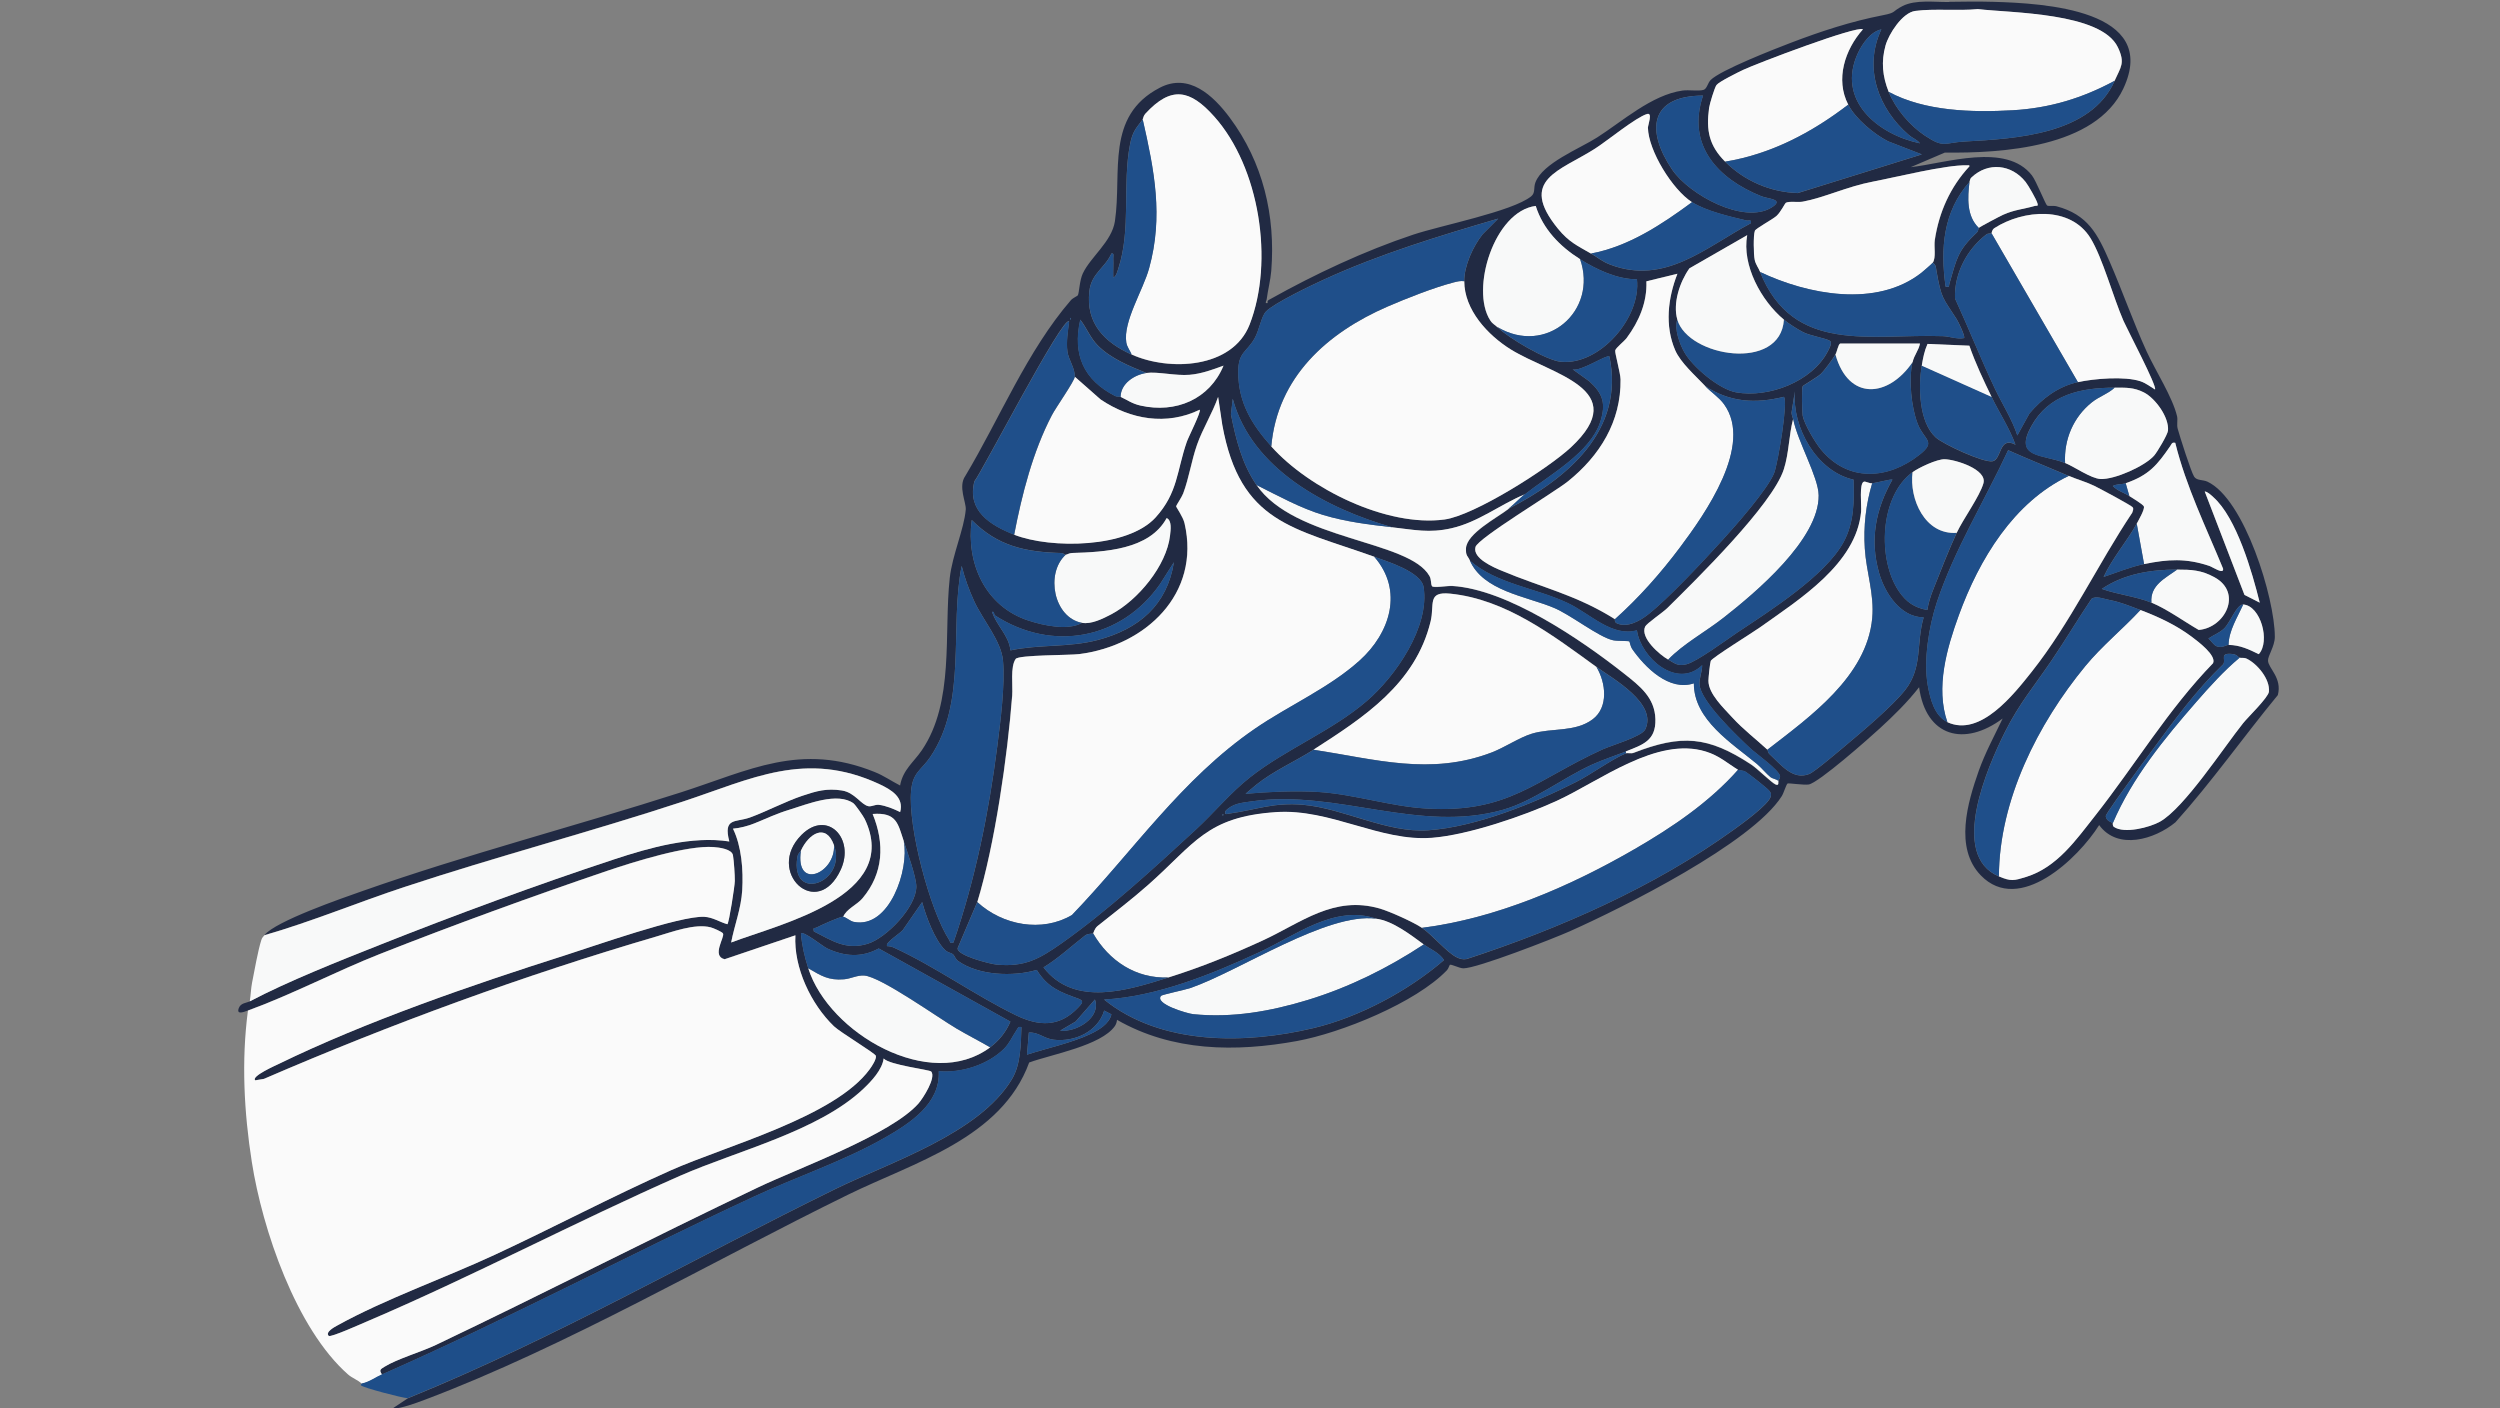 <svg xmlns="http://www.w3.org/2000/svg" id="Layer_1" data-name="Layer 1" viewBox="0 0 300 169"><rect x="0" y="0" width="300" height="169" fill="#808080" stroke="none"/><defs><style>      .cls-1 {        fill: #1e4e89;      }      .cls-2 {        fill: #1f4f8a;      }      .cls-3 {        fill: #f8f9f9;      }      .cls-4 {        fill: #212a43;      }      .cls-5 {        fill: #fafafa;      }    </style></defs><g><path class="cls-4" d="M233.92.22c1.75-.03,3.54-.05,5.29,0,5.97.17,20.04.91,15.59,10.41-3.33,7.1-14.57,7.76-21.42,7.68l-4.09,1.75c4.21-.47,11.47-2.99,14.55,1,.51.67,1.63,3.49,1.81,3.6.21.12.78,0,1.12.09,3.77,1,4.94,3.32,6.38,6.63,1.55,3.56,2.82,7.23,4.44,10.78,1.06,2.32,3.12,5.5,3.66,7.8.1.44-.06.99.07,1.48.25.92,1.6,5.17,1.97,5.75.32.51,1.04.35,1.6.61,4.45,2.07,8.09,13.99,8.09,18.61,0,1.15-.84,2.27-.82,2.87.04.92,1.72,2.07,1.18,4.13-4.15,5.04-7.93,10.42-12.29,15.27-2.48,2.04-6.91,3.4-9.15.33-2.51,3.99-9.59,10.8-14.2,6.04-3.2-3.3-1.59-8.74-.25-12.55.77-2.16,1.88-4.22,2.87-6.28-4.6,3.43-9.21,2.21-10.03-3.75-1.41,1.81-3.05,3.41-4.74,4.96-1.27,1.17-7.32,6.52-8.51,6.71-.6.09-2.43-.19-2.53-.12-.17.12-.46,1.14-.7,1.52-3.57,5.63-19.09,13.39-25.45,16.22-1.98.88-11.15,4.46-12.76,4.44-.46,0-1.47-.53-1.62-.42-.05.04-.16.45-.35.65-3.74,3.9-12.69,7.52-17.98,8.49-7.39,1.35-14.95,1.27-21.61-2.54-.02.26-.11.53-.25.74-1.65,2.36-7.6,3.4-10.29,4.38-3.31,9.09-13.83,11.99-21.73,15.86-16.4,8.03-33.82,18.21-50.79,24.61-1.3.49-2.63.96-4.03,1.15l1.98-1.32c17.63-7.17,34.22-16.74,51.29-25.1,6.6-3.24,17.27-6.63,21.21-13.19,1.07-1.78,1.07-4.2,1.14-6.25-.43-.09-.42.13-.6.39-.47.69-.82,1.53-1.46,2.18-1.93,1.94-5.16,2.97-7.86,2.72.21,3.91-3.48,6.27-6.47,7.98-4.89,2.79-10.53,4.67-15.66,7.05-14.97,6.95-29.59,14.72-44.68,21.36-.39-.54-.19-.64.28-.93,1.5-.94,4.4-1.78,6.19-2.63,12.93-6.15,25.7-12.74,38.65-18.9,4.85-2.31,15.97-6.34,19.25-10.07.54-.61,2.13-3.11,1.53-3.83-.19-.23-5-.77-5.71-1.57-.17,1.35-1.46,2.73-2.43,3.64-5.38,5.09-15.15,7.43-21.98,10.43-12.65,5.56-24.89,12.07-37.62,17.5-.58.25-4.34,1.94-4.56,1.72-.46-.46.77-1.1,1.05-1.26,5.68-3.15,12.86-5.68,18.87-8.47,7.08-3.29,14.03-6.98,21.16-10.15,6.6-2.93,19.67-6.4,23.83-12.11.25-.35.83-1.21.75-1.61-.06-.3-4.28-2.83-5.03-3.55-2.75-2.65-4.85-7.06-4.63-10.92l-8.49,2.87c-1.63-.37.06-2.69-.2-3.1-.13-.2-1.2-.65-1.49-.73-1.91-.48-4.63.56-6.52,1.11-16.04,4.7-31.75,10.46-47.08,17.08l-1.04.17c-.54-.48,2.53-1.83,2.79-1.95,10.48-5.11,23.22-9.5,34.36-13.04,3.4-1.08,13.87-4.79,16.75-4.63,1.03.06,1.82.62,2.76.89.19-.18.88-4.62.89-5.19.01-.69-.11-2.43-.22-3.08-.13-.76-1.66-.94-2.32-.99-3.2-.24-9.62,1.78-12.79,2.86-8.96,3.04-18.48,6.51-27.28,9.98-5.27,2.08-10.58,4.88-15.82,6.78-.49.18-1.41.56-1.08-.3.24-.62.9-.59,1.3-.8,4.57-2.41,10.73-4.84,15.6-6.78,8.96-3.56,18.96-7.24,28.11-10.26,4.26-1.41,9.38-2.84,13.84-2.15-.76-2.91.76-2.26,2.48-2.88,1.85-.67,4.34-1.96,6.3-2.61,1.69-.56,2.88-.92,4.73-.63,1.56.24,2.29,1.71,3.19,1.89.37.07.79-.22,1.24-.17.83.09,1.82.5,2.56.87.48-1.77-1.06-2.68-2.49-3.35-8.84-4.13-15.37-.61-23.58,2.09-11.06,3.63-22.36,6.59-33.41,10.25-5.63,1.86-11.11,4.15-16.81,5.79,1.36-1.69,9.38-4.45,11.79-5.3,12.52-4.41,25.56-7.78,38.21-11.84,8.19-2.63,14.34-6.04,23.26-2.43,1.07.43,2.01,1.09,3.03,1.61.34-1.9,1.63-2.79,2.61-4.23,3.94-5.8,2.62-13.97,3.35-20.68.3-2.73,1.72-5.85,1.92-8.2.07-.85-.95-2.78-.05-4.04,4.12-6.89,7.4-14.98,12.66-21.08.23-.27.8-.51.84-.59.16-.28.2-1.78.59-2.61.93-2,3.49-3.83,3.86-6.29.87-5.88-1.18-12.6,5.38-16.01,3.49-1.82,6.41.92,8.4,3.59,3.99,5.36,5.51,11.76,4.98,18.39-.09,1.1-.41,2.31-.55,3.42-.03.22-.29.5.11.44-.05-.31.09-.35.31-.47,5.36-3,11.33-5.8,17.16-7.74,3.32-1.11,11.86-2.77,14.15-4.59.54-.43.27-1.03.52-1.68.88-2.32,5.26-4.03,7.4-5.39,3.01-1.92,6.55-5.11,10.24-5.63.78-.11,1.98.1,2.55-.09.39-.13.49-.81.82-1.16,1.15-1.19,7.72-3.75,9.63-4.48,3.61-1.38,7.24-2.57,11.04-3.31,1.69-.33,1.03-.42,2.39-1.11,1.57-.79,3.81-.45,5.58-.48ZM226.64,11.02c.81,2.02,2.54,4.05,4.34,5.25,2.35,1.56,2.29.84,4.81.71,6.2-.34,15.12-.85,17.97-7.28.74-1.66,1.29-2.12.39-4.02-1.99-4.18-12.83-4.11-16.8-4.58-2.3.23-5.31-.08-7.52.22-1.54.21-3.17,2.76-3.56,4.15-.54,1.95-.37,3.7.38,5.56ZM221.79,12.57c-1.58-3.04-.39-6.62,1.76-9.04-.66-.5-12.79,4.11-14.41,4.88-.6.29-2.86,1.4-3.16,1.8-.23.3-.83,2.29-.89,2.75-.37,2.7,0,4.53,1.93,6.45,2.3,2.29,5.43,3.66,8.72,3.76l14.88-4.64-4.05-1.57c-1.68-.86-3.9-2.7-4.77-4.38ZM225.76,3.53c-1.27.26-2.28,1.71-2.8,2.82-2.64,5.66,2.35,9.77,7.43,10.85-.29-.42-.89-.62-1.32-.99-3.69-3.18-5.47-8.06-3.31-12.68ZM137.12,14.33c-.84,1.12-1.22,1.46-1.52,3-.93,4.81.16,10.19-1.41,14.91-.09.28-.27,1.01-.6,1.05-.03-.77.04-1.55,0-2.32-.01-.25.14-.61-.22-.55-.81,1.78-2.4,2.37-2.65,4.52-.44,3.88,1.81,6.13,5.07,7.61,4.48,2.03,12.08,1.72,14.15-3.6,2.95-7.57,1.2-18.85-4.24-24.95-2.91-3.26-5.17-3.73-8.28-.34-.24.26-.23.56-.32.67ZM204.37,11.47c-6.46.02-6.85,4.24-3.71,8.89,2.03,2.99,8.61,6.62,11.94,4.53,1.57-.99-.41-1.01-1.24-1.34-5.21-2.09-9.01-6.11-7-12.08ZM190.92,30.43c.83.48,1.29.94,2.31,1.33,6.56,2.49,11.42-2.06,16.87-4.97.09-.52-.24-.26-.54-.33-1.95-.46-4.84-1.12-6.52-2.2-2.34-1.5-5.22-6.15-5.29-8.93,0-.32.6-1.85-.1-1.65-1.34.39-4.74,3.19-6.22,4.14-4.22,2.71-9.3,3.71-4.47,9.63,1.29,1.58,2.29,2.02,3.96,2.98ZM211.21,32.63c3.96,9.94,13.34,7.4,21.95,7.71.82.03,1.65.39,2.53.23.18-.17-.69-1.97-.88-2.26-1.69-2.63-1.83-2.41-2.43-5.79-.07-.39-.03-.75-.44-.99.43-.64.13-1.92.25-2.73.5-3.34,1.86-6.37,4.16-8.85.03-.18-.19-.11-.33-.12-2.5-.06-8.49,1.43-11.27,1.96-3.07.59-5.84,1.93-8.4,2.4-.58.11-1.71-.09-2.05.15-.08.05-.61,1.11-1.09,1.55s-2.51,1.5-2.61,1.8c-.2.58-.15,2.85-.02,3.48.12.56.45.95.65,1.45ZM236.34,21.83c-3.16,3.56-3.51,7.99-2.87,12.57.57.06.35,0,.45-.32.87-2.95.95-3.98,3.31-6.18.17-.16.18-.51.21-.55.15-.13,2.57-1.42,2.94-1.58,1.38-.62,2.46-.66,3.8-1.06.21-.06.44.12.31-.33-.14-.47-1.08-2.13-1.42-2.55-1.68-2.11-4.5-2.43-6.5-.53-.21.2-.18.48-.23.53ZM179.68,39.25c1.26,1.28,5.9,4,7.63,4.17,4.65.44,9.64-5.29,9.12-9.9-2.39,0-4.86-1.18-6.84-2.42-2.41-1.52-4.44-3.6-5.31-6.38-4.99.64-7.86,10.03-5.46,13.73.29.44.57.53.85.81ZM238.99,28c-.05.04-.42-.03-.63.13-2.32,1.79-3.87,4.69-3.76,7.68,1.65,3.59,3.11,7.28,4.8,10.85.88,1.84,2.07,3.69,2.68,5.59l1.45-2.63c1.51-1.8,3.49-3.27,5.82-3.77,1.97-.42,5.61-.73,7.49-.11.64.21,1.2.65,1.76.99.27-.36-3.33-7.19-3.78-8.23-1.24-2.82-2.51-7.57-3.96-9.93-2.41-3.91-8.09-3.42-11.52-1.21-.33.21-.32.61-.35.63ZM152.56,53.58c4.53,5.07,13.87,9.7,20.78,8.76,3.57-.48,12.43-6.1,15.16-8.65,7.52-7.01-2.38-8.76-7.21-11.76-2.75-1.71-5.59-4.74-5.58-8.2,0-1.85,1.06-4.18,2.21-5.62l1.87-1.88c-7.09,2.08-14.19,4.23-20.91,7.31-1.49.68-5.99,2.83-6.96,3.84-.56.58-.82,2.29-1.38,3.25-.97,1.67-1.95,1.62-1.95,4,0,3.68,1.64,6.32,3.98,8.94ZM201.28,38.36c-.39,1.12.29,2.93.84,3.9,1,1.78,4.18,4.45,6.21,4.82,3.89.71,9.13-1.29,11-4.9.15-.29.61-1.07.26-1.28-.49-.3-2.3-.6-3.17-1.02-.65-.32-1.79-1.05-2.34-1.52-2.73-2.27-5.07-6.55-4.41-10.14l-6.93,3.98c-1.16,1.62-2.02,4.21-1.45,6.16ZM204.59,46.3c-1.14-1.21-2.92-2.76-3.57-4.26-1.28-2.96-.87-6.27.26-9.19l-3.72.91c.1,2.51-.9,4.81-2.36,6.79-.31.42-1.3,1.16-1.38,1.5-.07.26.63,2.74.64,3.48.07,5.07-2.51,9.17-6.31,12.23-1.66,1.34-10.8,6.82-11.1,7.88-.38,1.38,2.23,2.46,3.22,2.88,4.85,2.03,8.88,2.87,13.51,5.78.02.02-.09.36.26.51,1.25.55,2.74-.3,3.71-1.06,2.5-1.96,6.68-6.47,8.93-8.93,1.55-1.69,5.5-6.17,6.23-8.1.43-1.15,1.69-8.56,1.15-9.1-3.43.84-6.5.67-9.48-1.32ZM128.41,38.14v.22c.14-.07.14-.15,0-.22ZM134.48,47.62c.84.38,1.34.81,2.38,1.04,4.24.96,8.3-.75,9.97-4.79-1.33.49-2.65.98-4.08,1.1-1.65.14-3.85-.4-5.18-.22-2.01-.8-4.29-1.74-5.84-3.31-.88-.89-1.34-2.11-2.09-3.08-.95,4.2.41,7.23,4.19,9.16.22.11.53.04.66.1ZM121.69,64.16c4.38,1.72,13.63,1.62,16.98-2.09,2.68-2.97,2.52-5.57,3.73-9.06.19-.56,1.76-3.63,1.55-3.85-3.98,1.93-8.32,1.18-11.89-1.23l-3.11-2.74c.1-.93-.73-2.03-.86-3-.16-1.21.06-2.43.2-3.62-.67-.9-10.58,18.28-11.36,19.17-.93,3.54,1.92,5.29,4.75,6.4ZM220.25,42.55c-.38.6-1.27,1.85-1.76,2.32-.38.37-2.1,1.36-2.17,1.47-.14.24-.08,3.07,0,3.54.19,1.02,1.48,3.18,2.16,4.02,3.26,3.98,8.06,3.67,11.88.65,2.04-1.61.52-1.74-.24-3.69s-1.1-5.33-.62-7.43c.19-.84.73-1.39.88-2.2h-9.56c-.25.05-.38,1-.59,1.32ZM230.61,43.88c-.4,2.45-.38,6.71,1.66,8.6.89.83,5.75,3.07,6.83,2.88,1.13-.2.75-3.07,2.76-1.99-.73-2.01-1.94-3.82-2.86-5.73s-1.94-4.04-2.67-6.15l-5.02-.21c-.38.86-.54,1.69-.69,2.61ZM181,61.07c7.04-3.61,14.01-9.41,12.13-18.3-.28-.27-3.54,1.9-4.41,1.55l1.99,1.43c1.67,1.5,2.02,2.7,1.33,4.87-1.18,3.69-6.15,6.42-9.05,8.7-3.01,1.24-5.58,3.35-8.82,4.08-2.66.6-4.45.18-7.06-.11-7.87-2.24-16.89-6.97-19.18-15.43l-.22,1.87c.6,3,1.33,5.94,3.08,8.49,4.56,6.64,18.27,6.59,20.74,10.9.26.46.14.95.31,1.23.15.25,1.85-.05,2.44-.02,6.59.4,15.44,6.43,20.59,10.5,1.92,1.52,3.71,2.83,3.78,5.49s-1.55,3.07-3.54,3.86c-1.35.53-2.71.97-4.05,1.57-3.54,1.61-7.03,4.38-10.68,5.42-10.06,2.87-19.93-2.45-30.12-1.01-1.24.18-2.36.24-3.23,1.19-.08.49.17.33.5.28,3.22-.45,5.31-1.37,8.87-1.05,4.84.44,10.04,3.4,14.97,3.06,5.71-.4,12.7-3.23,17.78-5.81,1.76-.89,4.34-2.77,5.95-3.42.16-.06.63.07.93-.05,5.76-2.24,8.91-2.02,14.13,1.42.74.49,2.42,2.17,2.91,2.38.46.2.28-.3.33-.44.06-.17.23-.33.21-.55-.06-.73-2.94-2.75-3.63-3.41-1.57-1.49-5.94-5.61-6.04-7.64-.04-.74.33-1.53.32-2.28-3.05,2.92-7.37-.93-7.83-4.19-3.01.83-5.61-2-8.3-3.27-3.9-1.85-8.48-2.27-11.76-5.1-.23-.54-.51-.5-.46-1.44.08-1.8,3.76-3.69,5.09-4.73ZM247.81,55.56c1.1.43,3.1,1.86,4.25,1.92,1.69.08,5.32-1.53,6.43-2.81.36-.41,1.61-2.5,1.66-2.99.16-1.6-1.5-3.88-2.89-4.59-1.22-.63-2.18-.58-3.51-.57-4.07.01-7.91.83-10.01,4.65s1.36,3.32,4.06,4.39ZM215.17,50.27c-.52,1.98-.49,4.09-1.12,6.05-1.36,4.25-10.51,13.21-13.99,16.66-.47.47-2.47,1.83-2.65,2.21-.62,1.36,1.76,3.4,2.76,3.96.81.45,1.16.83,2.21.56,1.27-.33,4.8-2.94,6.11-3.82,3.89-2.59,10.55-6.8,12.74-10.85,1.27-2.34,1.27-4.88,1.19-7.48-4.42-.99-7.38-6.25-7.04-10.6l-.4,2.55c0,.27.13.51.18.76ZM164.9,66.81c-9.71-3.49-16.09-4.01-18.24-15.82l-.5-3.36c-.69,1.97-1.84,3.77-2.53,5.74s-.95,3.93-1.66,5.84c-.17.45-.85,1.45-.85,1.54,0,.12.82,1.24,1.01,2.04,1.97,8.51-4.72,14.7-12.63,15.7-1.17.15-7.27.09-7.63.58-.67.94-.33,3.21-.42,4.38-.56,7.26-2.08,17.89-4.19,24.81l-2.34,5.5c-.21.88,3.9,1.92,4.65,1.99,3.39.33,5.18-.7,7.81-2.55,5.54-3.9,11.12-9.05,16.12-13.65,2.21-2.04,4.13-4.41,6.51-6.28,4.31-3.39,9.8-5.54,14-9.15,3.45-2.96,7.57-8.9,6.82-13.66-.29-1.84-4.4-3.1-5.94-3.65ZM257.29,67.69c2.86-.59,5.03-.72,7.83.22.4.14,1.77,1.08,1.65.33-2.05-4.98-4.44-9.85-5.74-15.1-.43-.09-.42.13-.6.39-1.57,2.28-2.55,3.49-5.35,4.46-.43.15-1.13.08-1.54.33.54.58,1.37.81,1.98,1.21.34.22,1.67,1.01,1.74,1.25.11.36-.64,1.65-.86,2.06-1.2,2.18-2.92,4.12-3.97,6.39,1.61-.54,3.18-1.2,4.85-1.54ZM248.25,57.11c-2.42-1.04-4.87-2.01-7.27-3.09-2.8,6.03-6.44,11.91-8.55,18.24-.96,2.89-1.63,7.03-1.09,10.02.29,1.59.8,3.64,2.36,4.37,3.94,1.84,7.98-3.35,10.14-6.07,4.63-5.85,7.89-12.85,12.04-19.06.07-.19.18-.44.07-.64-.13-.23-4.02-2.29-4.59-2.57-.99-.49-2.13-.79-3.09-1.21ZM229.51,56.66c-3.94,2.86-4.25,10.47-1.63,14.31.85,1.25,1.87,1.97,3.4,2.23.13-.82.41-1.72.72-2.48.86-2.15,1.85-4.71,2.81-6.78.77-1.65,2.77-4.38,3.21-5.95.46-1.67-3.38-2.86-4.66-2.88-.91-.02-3.08,1-3.84,1.55ZM224.66,57.99c-.33.03-.79-.24-.97-.2-.62.15-.29,2.88-.35,3.61-.58,6.25-7.4,10.5-12.14,13.88-.78.56-5.78,3.67-5.9,4.02-.1.28-.28,2-.28,2.39,0,1.56,1.84,3.27,2.88,4.42,1.31,1.43,2.84,2.59,4.2,3.85.03.03.03.35.23.53,1.37,1.25,2.8,3.19,4.78,2.39.69-.28,3.76-2.91,4.57-3.59,1.93-1.62,5.47-4.61,6.95-6.5,2.12-2.71,1.29-5.57,2.21-8.7-2.77-.01-4.66-2.91-5.35-5.34-1.14-3.99-.41-7.65,1.6-11.19-.13-.1-2.01.4-2.43.44ZM265.57,59.63c-.24-.21-.69-.65-1.01-.65l4.77,12.41,1.83.93c-.89-3.6-2.78-10.22-5.6-12.69ZM127.86,66.59s-.25-.22-.54-.23c-4.26-.12-7.61-.82-10.71-3.96-.71,5.18,1.62,10.37,6.79,12.06,1.81.59,4.75,1.25,6.44.28,1.09.2,2.49-.49,3.5-1.02,3.18-1.68,6.65-5.82,7.06-9.48.07-.63.24-1.8-.41-2.07-2.07,3.82-7.46,4.07-11.37,4.19-.31,0-.65.22-.76.22ZM121.25,78.05c3.5-.75,7.01-.32,10.53-1.26,4.88-1.31,8.27-4.16,9.09-9.32l-1.67,2.63c-4.64,6.65-12.95,8.17-19.78,3.77-.21-.13-.03-.52-.37-.44.52,1.63,2.05,2.87,2.2,4.63ZM114.41,113.11c2.61-7.52,4.25-15.6,5.26-23.51.38-2.98.95-7.41.69-10.33-.21-2.35-2.42-4.88-3.46-7.13-.62-1.35-1.14-2.79-1.5-4.23-1.48,7.4.7,16.32-3.76,22.92-1.07,1.59-2.11,1.82-2.31,4.08-.39,4.29,2.22,14.27,4.59,17.92.14.21-.02.39.49.28ZM261.26,68.35c-3.16,0-6.37.51-9.04,2.32,1.88.68,4.11.9,5.95,1.65s3.92,2.27,5.68,3.28c3.16-.27,5.29-4.45,1.89-6.32-1.58-.87-2.79-.92-4.48-.92ZM157.63,89.96c-2.2,1.41-4.81,2.54-6.91,4.23l-1.25,1.06c2.78-.24,5.9-.39,8.71-.22,4.36.27,8.63,1.74,13,1.99,9.87.58,13.04-3.42,21.14-7.1,1.04-.47,4.7-1.53,5.11-2.39,1.51-3.11-3.9-6.09-5.84-7.5-5.25-3.8-10.86-8.12-17.55-8.8-2.8-.28-1.86,1.28-2.35,3.33-1.81,7.5-8.03,11.52-14.05,15.39ZM239.87,105.17c1.44.61,1.77.53,3.26.06,3.73-1.16,6-4.45,8.29-7.36,4.77-6.05,8.76-12.73,14.14-18.29.43-.94-1.83-2.62-2.56-3.17-1.89-1.42-3.99-2.39-6.16-3.21-1.25-.47-2.36-.95-3.75-1.21-.64-.12-1.58-.52-2.11-.13-1.63,2.43-3.13,4.94-4.77,7.36-2.08,3.08-3.92,5.2-5.65,8.68-2.03,4.08-6.72,14.72-.7,17.27ZM267.43,77.39c1.37.01,2.44.53,3.63,1.11,1.41-1.53.22-5.81-1.86-5.96-.79-.06-1.57,2.18-2.31,2.88-.59.56-1.24.76-1.88,1.2.32.25.65.84,1.03.95.69.21,1.08-.18,1.39-.18ZM268.75,78.93c-.14-.05-.29-.37-.78-.44-1.72-.22-.82.65-1.18,1.21-3.26,3.13-5.91,6.77-8.58,10.4-.93,1.26-1.92,2.6-2.79,3.82-.37.53-2.77,3.79-2.73,4.03.09.62.71.7.85.82.02.02-.06.31.14.45,1.22.85,4.29.07,5.53-.63,2.93-1.66,7.63-8.89,9.99-11.84.6-.75,3.01-3.06,3.08-3.76.14-1.49-1.38-3.33-2.66-3.95-.35-.17-.67-.06-.86-.12ZM131.17,112.01c-.08.05-.65,0-.96.25-1.66,1.29-3.18,2.72-4.99,3.83,3.72,4.81,10.14,2.73,14.99,1.21,3.88-1.21,7.63-2.74,11.32-4.44,4.63-2.13,8.5-5.42,14.03-3.83,1.23.36,4.02,1.62,5.07,2.32,1.18.78,2.94,2.89,4.11,3.5.42.22.79.33,1.27.24,11.11-3.65,22.44-8.61,31.96-15.46.92-.66,4.39-3.14,4.53-4.09.05-.3,0-.39-.17-.62-.26-.34-2.34-1.96-2.81-2.27-.36-.24-.84-.18-.96-.25-1.28-.78-2.24-1.69-3.87-2.19-5.89-1.83-12.7,3.53-17.88,5.91-3.95,1.82-10.66,4.1-14.97,4.44-6.26.48-12.16-3.52-18.73-3.08-8.36.56-9.76,3.79-15.32,8.71-1.95,1.72-4.04,3.32-6.08,4.95-.39.31-.5.86-.54.89ZM102.44,96.42c-1.93-1.44-5.6.09-7.64.72-1.77.54-2.73,1.06-4.29,1.67-.75.3-1.75.57-2.56.63,1.04,2.14,1.26,4.99,1.11,7.39-.13,2.21-.92,4.14-1.33,6.27,5.92-2.26,20.48-5.55,16.03-14.82-.16-.33-1.11-1.7-1.33-1.86ZM108.46,100.98c-.72-2.15-.85-3.53-3.75-3.31,1.46,3.55,1.31,7.13-1.23,10.13-.66.78-1.93,1.27-2.3,2.21-.35-.04-2.7,1.04-3.21,1.3-.23.12-.42-.12-.31.46,2.2,1.11,3.85,2.28,6.44,1.49,2.27-.69,5.87-4.43,5.86-6.88,0-1.12-1.1-4.18-1.5-5.4ZM146.71,97.67v.22c.14-.07.14-.15,0-.22ZM114.34,114.5c-.19-.16-.58-.16-.93-.5-1.23-1.17-2.31-4.1-2.75-5.75l-2.21,3.19c-.17.46-2.36,1.68-1.98,2.1.28,0,.56.06.81.18,4.95,2.27,9.77,5.75,14.61,8.1,2.75,1.34,5.22,1.48,7.49-.91.48-.51.76-.8.02-1.07-2.17-.78-3.69-1.32-4.99-3.45-2.81.84-7,.68-9.45-1.08-.32-.23-.39-.62-.62-.81ZM165.12,110.24c-4.97-1.69-9.68,2.03-13.96,4.01-5.74,2.66-12.33,5.35-18.67,5.7,6.83,5.52,16.95,5.38,25.14,3.42,5.51-1.32,11.39-4.48,15.65-8.16-.61-.92-1.63-1.3-2.42-1.87-1.55-1.13-3.73-2.83-5.73-3.09ZM96.99,116.2c2.49,7.81,14.64,14.85,21.83,9.48,1.08-.8,1.9-1.84,2.43-3.08l-15.8-8.78c-2.04,1.12-4.1.97-6.18,0-.55-.26-2.83-2.13-3.15-1.8.11,1.44.44,2.82.88,4.19ZM131.39,119.94l-2.31,2.64-1.87,1.1c1.94.21,4.95-1.55,4.18-3.75ZM133.37,121.72l-.87-.45c-.75,2.52-3.54,3.79-6.04,3.5-1.21-.14-1.85-.94-3-.86l-.22,2.65c2.39-.78,5.33-1.4,7.57-2.46,1-.47,2.31-1.23,2.56-2.38Z"></path><path class="cls-5" d="M117.28,108.26c2.11-6.92,3.63-17.54,4.19-24.81.09-1.17-.25-3.44.42-4.38.35-.49,6.46-.43,7.63-.58,7.9-1,14.6-7.2,12.63-15.7-.18-.79-1.01-1.92-1.01-2.04,0-.09.68-1.09.85-1.54.71-1.9.99-3.93,1.66-5.84s1.84-3.77,2.53-5.74l.5,3.36c2.15,11.81,8.53,12.34,18.24,15.82,3.54,4.04,1.87,9.19-1.76,12.46s-8.46,5.37-12.55,8.17c-8.81,6.04-14.64,14.74-21.96,22.36-3.61,2.13-8.34,1.23-11.35-1.54Z"></path><path class="cls-5" d="M175.71,33.73c0,3.46,2.83,6.49,5.58,8.2,4.82,3,14.72,4.76,7.21,11.76-2.74,2.55-11.59,8.17-15.16,8.65-6.91.93-16.25-3.69-20.78-8.76.73-8.33,6.72-13.65,13.96-16.79,2.25-.98,5.57-2.29,7.91-2.89.43-.11.83-.22,1.28-.15Z"></path><path class="cls-5" d="M193.79,74.3c-4.62-2.91-8.66-3.76-13.51-5.78-.99-.41-3.6-1.5-3.22-2.88.29-1.06,9.44-6.55,11.1-7.88,3.8-3.06,6.38-7.16,6.31-12.23-.01-.74-.71-3.22-.64-3.48.09-.33,1.07-1.08,1.38-1.5,1.47-1.98,2.46-4.28,2.36-6.79l3.72-.91c-1.14,2.92-1.54,6.23-.26,9.19.65,1.49,2.43,3.05,3.57,4.26.71.75,1.68,1.37,2.3,2.22,3.54,4.92-2.29,13.15-5.29,17.16-2.33,3.11-4.92,6.03-7.81,8.62Z"></path><path class="cls-5" d="M191.58,80.04c1.12,1.86,1.48,4.82-.46,6.27-2.11,1.59-4.92,1-7.31,1.73-1.47.45-3.27,1.66-4.81,2.25-7.37,2.81-13.93.81-21.38-.33,6.02-3.87,12.23-7.89,14.05-15.39.5-2.05-.45-3.61,2.35-3.33,6.69.68,12.31,5,17.55,8.8Z"></path><path class="cls-5" d="M135.8,42.55c-.2-.48-.56-.91-.65-1.45-.4-2.52,2.01-6.25,2.74-8.92,1.72-6.22.62-11.73-.77-17.86.08-.11.08-.41.32-.67,3.11-3.38,5.37-2.92,8.28.34,5.44,6.1,7.19,17.38,4.24,24.95-2.07,5.31-9.67,5.62-14.15,3.6Z"></path><path class="cls-5" d="M239.87,105.17c.03-9.14,4.66-18.3,10.37-25.24,2.02-2.45,4.46-4.41,6.61-6.73,2.17.82,4.27,1.8,6.16,3.21.73.55,2.99,2.23,2.56,3.17-5.39,5.55-9.37,12.23-14.14,18.29-2.3,2.91-4.57,6.2-8.29,7.36-1.49.46-1.82.55-3.26-.06Z"></path><path class="cls-5" d="M248.25,57.11c.97.41,2.1.72,3.09,1.21.58.28,4.46,2.35,4.59,2.57.12.2,0,.44-.07.64-4.14,6.2-7.41,13.21-12.04,19.06-2.16,2.72-6.2,7.91-10.14,6.07-1.44-4.14-.08-8.86,1.38-12.85,2.43-6.68,6.56-13.54,13.18-16.7Z"></path><path class="cls-2" d="M117.28,108.26c3.01,2.77,7.75,3.68,11.35,1.54,7.32-7.62,13.15-16.32,21.96-22.36,4.09-2.81,8.84-4.84,12.55-8.17s5.3-8.42,1.76-12.46c1.54.55,5.65,1.81,5.94,3.65.75,4.76-3.37,10.7-6.82,13.66-4.2,3.61-9.69,5.76-14,9.15-2.38,1.87-4.29,4.24-6.51,6.28-5,4.6-10.58,9.75-16.12,13.65-2.63,1.85-4.42,2.88-7.81,2.55-.75-.07-4.86-1.11-4.65-1.99l2.34-5.5Z"></path><path class="cls-5" d="M128.97,45.2l3.11,2.74c3.57,2.41,7.9,3.16,11.89,1.23.2.22-1.36,3.29-1.55,3.85-1.21,3.48-1.05,6.09-3.73,9.06-3.35,3.71-12.6,3.81-16.98,2.09.93-4.85,2.23-9.94,4.52-14.34.47-.91,2.7-4.06,2.76-4.63Z"></path><path class="cls-5" d="M224.66,57.99c-.77,2.53-1.06,5.19-.89,7.84.17,2.8,1.16,5.48.89,8.37-.65,6.99-7.47,11.83-12.57,15.77-1.36-1.26-2.89-2.42-4.2-3.85-1.04-1.14-2.88-2.86-2.88-4.42,0-.39.18-2.1.28-2.39.12-.36,5.12-3.46,5.9-4.02,4.74-3.38,11.56-7.62,12.14-13.88.07-.73-.26-3.46.35-3.61.18-.05.65.22.97.2Z"></path><path class="cls-1" d="M114.41,113.11c-.52.11-.35-.07-.49-.28-2.36-3.64-4.97-13.62-4.59-17.92.2-2.27,1.24-2.5,2.31-4.08,4.46-6.6,2.28-15.52,3.76-22.92.36,1.45.88,2.88,1.5,4.23,1.04,2.25,3.24,4.78,3.46,7.13.27,2.92-.31,7.34-.69,10.33-1.01,7.91-2.66,16-5.26,23.51Z"></path><path class="cls-2" d="M191.58,80.04c1.95,1.41,7.36,4.39,5.84,7.5-.41.85-4.07,1.91-5.11,2.39-8.1,3.68-11.27,7.68-21.14,7.1-4.37-.26-8.64-1.72-13-1.99-2.8-.17-5.92-.02-8.71.22l1.25-1.06c2.09-1.69,4.71-2.81,6.91-4.23,7.45,1.14,14.01,3.14,21.38.33,1.54-.59,3.33-1.8,4.81-2.25,2.39-.73,5.19-.15,7.31-1.73,1.93-1.45,1.58-4.41.46-6.27Z"></path><path class="cls-2" d="M152.56,53.58c-2.34-2.62-3.98-5.26-3.98-8.94,0-2.38.98-2.34,1.95-4,.56-.96.82-2.67,1.38-3.25.97-1.01,5.48-3.16,6.96-3.84,6.72-3.08,13.83-5.23,20.91-7.31l-1.87,1.88c-1.15,1.43-2.21,3.77-2.21,5.62-.45-.06-.85.04-1.28.15-2.34.61-5.66,1.92-7.91,2.89-7.25,3.15-13.23,8.46-13.96,16.79Z"></path><path class="cls-5" d="M238.99,28s.02-.42.35-.63c3.44-2.21,9.11-2.7,11.52,1.21,1.45,2.36,2.73,7.11,3.96,9.93.46,1.04,4.06,7.87,3.78,8.23-.57-.34-1.12-.78-1.76-.99-1.89-.62-5.52-.32-7.49.11l-10.36-17.86Z"></path><path class="cls-3" d="M167.11,63.28c2.61.29,4.4.72,7.06.11,3.23-.73,5.81-2.84,8.82-4.08-.64.5-1.32,1.25-1.98,1.76-1.34,1.04-5.01,2.94-5.09,4.73-.04.94.23.9.46,1.44,1.59,3.69,6.75,4.3,10.07,5.69,2.07.86,5.38,3.51,7.12,3.9.49.11,1.87.06,1.96.14.04.04.14.62.32.88,1.54,2.23,4.47,5.16,7.42,4.15-.01,4.4,4.58,7.18,7.61,9.71.47.39,1.13,1.17,1.59,1.55.22.18.69.24.94.43-.05.14.13.64-.33.44-.49-.21-2.17-1.89-2.91-2.38-5.22-3.43-8.37-3.65-14.13-1.42-.3.12-.77-.01-.93.05v-.22c2-.79,3.61-1.28,3.54-3.86s-1.86-3.98-3.78-5.49c-5.15-4.06-13.99-10.1-20.59-10.5-.59-.04-2.29.27-2.44.02-.17-.29-.05-.78-.31-1.23-2.47-4.31-16.18-4.26-20.74-10.9,2.61,1.3,5.17,2.74,7.99,3.59s5.55,1.17,8.33,1.48Z"></path><path class="cls-3" d="M200.18,79.15c-1-.56-3.39-2.61-2.76-3.96.18-.38,2.18-1.74,2.65-2.21,3.48-3.44,12.63-12.41,13.99-16.66.63-1.96.6-4.07,1.12-6.05.51,2.66,3.04,6.97,3.06,9.17.07,5.28-7.59,11.7-11.47,14.73-2.17,1.69-4.7,3.04-6.59,4.98Z"></path><path class="cls-2" d="M238.99,28l10.36,17.86c-2.34.5-4.31,1.97-5.82,3.77l-1.45,2.63c-.61-1.9-1.8-3.75-2.68-5.59-1.7-3.57-3.15-7.26-4.8-10.85-.11-3,1.44-5.9,3.76-7.68.21-.16.58-.09.63-.13Z"></path><path class="cls-2" d="M224.66,57.99c.42-.03,2.29-.54,2.43-.44-2.01,3.55-2.74,7.21-1.6,11.19.69,2.44,2.59,5.33,5.35,5.34-.93,3.14-.09,5.99-2.21,8.7-1.48,1.89-5.01,4.88-6.95,6.5-.81.68-3.88,3.31-4.57,3.59-1.98.8-3.41-1.13-4.78-2.39-.2-.19-.2-.5-.23-.53,5.09-3.94,11.92-8.78,12.57-15.77.27-2.89-.72-5.56-.89-8.37-.17-2.65.13-5.31.89-7.84Z"></path><path class="cls-3" d="M268.75,78.93c.19.06.52-.05.86.12,1.28.62,2.8,2.46,2.66,3.95-.07.7-2.48,3.02-3.08,3.76-2.36,2.95-7.06,10.18-9.99,11.84-1.24.7-4.3,1.48-5.53.63-.2-.14-.12-.43-.14-.45,2.3-5.42,6.18-10.15,10.03-14.56,1.58-1.81,3.35-3.76,5.18-5.29Z"></path><path class="cls-2" d="M256.85,73.2c-2.15,2.32-4.59,4.28-6.61,6.73-5.71,6.94-10.34,16.1-10.37,25.24-6.02-2.54-1.33-13.19.7-17.27,1.74-3.48,3.57-5.6,5.65-8.68,1.64-2.42,3.13-4.94,4.77-7.36.53-.4,1.47,0,2.11.13,1.38.27,2.49.74,3.75,1.21Z"></path><path class="cls-1" d="M229.51,43.44c-.49,2.1-.16,5.43.62,7.43s2.28,2.07.24,3.69c-3.82,3.03-8.63,3.33-11.88-.65-.68-.83-1.97-3-2.16-4.02-.09-.47-.14-3.31,0-3.54.07-.11,1.79-1.09,2.17-1.47.48-.48,1.38-1.72,1.76-2.32,1.56,5.55,6.32,5.19,9.26.88Z"></path><path class="cls-2" d="M204.59,46.3c2.98,1.99,6.05,2.16,9.48,1.32.54.54-.72,7.95-1.15,9.1-.73,1.93-4.68,6.41-6.23,8.1-2.25,2.47-6.42,6.97-8.93,8.93-.97.76-2.47,1.6-3.71,1.06-.35-.15-.24-.5-.26-.51,2.89-2.59,5.48-5.51,7.81-8.62,3-4.01,8.83-12.24,5.29-17.16-.61-.85-1.59-1.47-2.3-2.22Z"></path><path class="cls-2" d="M248.25,57.11c-6.62,3.15-10.74,10.02-13.18,16.7-1.45,3.99-2.81,8.7-1.38,12.85-1.56-.73-2.07-2.78-2.36-4.37-.54-2.99.13-7.13,1.09-10.02,2.11-6.34,5.75-12.21,8.55-18.24,2.4,1.07,4.85,2.05,7.27,3.09Z"></path><path class="cls-2" d="M215.17,50.27c-.05-.25-.18-.49-.18-.76l.4-2.55c-.35,4.35,2.62,9.61,7.04,10.6.08,2.6.08,5.14-1.19,7.48-2.19,4.05-8.86,8.26-12.74,10.85-1.31.88-4.84,3.49-6.11,3.82-1.05.27-1.4-.11-2.21-.56,1.89-1.94,4.43-3.29,6.59-4.98,3.87-3.02,11.53-9.45,11.47-14.73-.03-2.21-2.56-6.52-3.06-9.17Z"></path><path class="cls-2" d="M128.97,45.2c-.06.56-2.29,3.72-2.76,4.63-2.29,4.39-3.58,9.49-4.52,14.34-2.83-1.11-5.68-2.86-4.75-6.4.78-.9,10.69-20.07,11.36-19.17-.14,1.19-.36,2.41-.2,3.62.13.97.96,2.07.86,3Z"></path><path class="cls-2" d="M135.8,42.55c-3.27-1.48-5.51-3.73-5.07-7.61.25-2.15,1.84-2.74,2.65-4.52.36-.06.21.3.22.55.04.77-.03,1.55,0,2.32.33-.04.5-.77.6-1.05,1.56-4.72.47-10.1,1.41-14.91.3-1.54.68-1.88,1.52-3,1.4,6.13,2.49,11.64.77,17.86-.74,2.67-3.14,6.39-2.74,8.92.09.54.45.96.65,1.45Z"></path><path class="cls-3" d="M247.81,55.56c-.15-2.81,1-5.51,3.2-7.27.89-.71,1.95-1.02,2.75-1.77,1.32,0,2.28-.05,3.51.57,1.38.71,3.04,2.99,2.89,4.59-.05.49-1.3,2.58-1.66,2.99-1.11,1.27-4.75,2.89-6.43,2.81-1.15-.05-3.16-1.48-4.25-1.92Z"></path><path class="cls-3" d="M129.85,74.74c-3.41-.63-4.41-5.93-1.98-8.16.11,0,.45-.21.76-.22,3.91-.12,9.3-.37,11.37-4.19.65.27.48,1.45.41,2.07-.41,3.65-3.87,7.8-7.06,9.48-1.01.53-2.41,1.22-3.5,1.02Z"></path><path class="cls-3" d="M255.08,57.99c2.8-.97,3.78-2.18,5.35-4.46.18-.26.18-.48.6-.39,1.3,5.26,3.69,10.12,5.74,15.1.11.75-1.25-.2-1.65-.33-2.8-.94-4.97-.81-7.83-.22l-.88-4.85c.22-.41.97-1.7.86-2.06-.07-.24-1.4-1.02-1.74-1.25l-.44-1.54Z"></path><path class="cls-1" d="M127.86,66.59c-2.42,2.23-1.43,7.53,1.98,8.16-1.7.97-4.63.31-6.44-.28-5.17-1.69-7.5-6.89-6.79-12.06,3.09,3.14,6.45,3.84,10.71,3.96.28,0,.51.23.54.23Z"></path><path class="cls-2" d="M214.07,38.36c.55.46,1.69,1.2,2.34,1.52.87.42,2.68.71,3.17,1.02.35.21-.11,1-.26,1.28-1.87,3.61-7.1,5.61-11,4.9-2.03-.37-5.21-3.04-6.21-4.82-.55-.98-1.23-2.78-.84-3.9,1.32,4.49,12.4,6.28,12.79,0Z"></path><path class="cls-2" d="M238.99,47.62c.93,1.92,2.14,3.72,2.86,5.73-2.01-1.08-1.63,1.79-2.76,1.99-1.07.19-5.94-2.05-6.83-2.88-2.03-1.89-2.06-6.14-1.66-8.6l8.38,3.75Z"></path><path class="cls-1" d="M234.8,63.94c-.97,2.07-1.96,4.62-2.81,6.78-.31.77-.59,1.67-.72,2.48-1.52-.26-2.54-.97-3.4-2.23-2.62-3.84-2.31-11.45,1.63-14.31-.42,3.25,1.51,7.54,5.29,7.28Z"></path><path class="cls-2" d="M176.37,67.25c3.28,2.84,7.86,3.26,11.76,5.1,2.69,1.27,5.29,4.11,8.3,3.27.46,3.26,4.78,7.11,7.83,4.19.01.75-.36,1.54-.32,2.28.1,2.03,4.47,6.16,6.04,7.64.7.66,3.57,2.68,3.63,3.41.02.22-.15.38-.21.55-.25-.2-.72-.26-.94-.43-.46-.37-1.13-1.16-1.59-1.55-3.03-2.52-7.62-5.31-7.61-9.71-2.96,1-5.88-1.92-7.42-4.15-.18-.27-.28-.84-.32-.88-.09-.08-1.46-.03-1.96-.14-1.75-.39-5.05-3.04-7.12-3.9-3.32-1.39-8.48-2.01-10.07-5.69Z"></path><path class="cls-3" d="M234.8,63.94c-3.79.27-5.71-4.03-5.29-7.28.77-.56,2.93-1.57,3.84-1.55,1.28.02,5.12,1.21,4.66,2.88-.44,1.57-2.44,4.3-3.21,5.95Z"></path><path class="cls-3" d="M258.17,72.32c-.18-2.1,1.66-2.93,3.09-3.97,1.69,0,2.9.05,4.48.92,3.4,1.87,1.27,6.05-1.89,6.32-1.75-1.01-3.83-2.52-5.68-3.28Z"></path><path class="cls-1" d="M195.11,90.18v.22c-1.61.65-4.19,2.53-5.95,3.42-5.08,2.58-12.07,5.41-17.78,5.81-4.92.34-10.13-2.62-14.97-3.06-3.55-.32-5.65.6-8.87,1.05-.33.05-.58.21-.5-.28.86-.95,1.98-1.01,3.23-1.19,10.19-1.43,20.06,3.88,30.12,1.01,3.65-1.04,7.13-3.81,10.68-5.42,1.33-.61,2.7-1.04,4.05-1.57Z"></path><path class="cls-2" d="M167.11,63.28c-2.79-.32-5.64-.67-8.33-1.48s-5.38-2.29-7.99-3.59c-1.75-2.55-2.48-5.49-3.08-8.49l.22-1.87c2.29,8.46,11.31,13.19,19.18,15.43Z"></path><path class="cls-3" d="M220.25,42.55c.2-.32.34-1.27.59-1.33h9.56c-.15.82-.69,1.38-.88,2.22-2.94,4.31-7.7,4.67-9.26-.88Z"></path><path class="cls-3" d="M236.34,21.83c.04-.05.02-.33.23-.53,2-1.9,4.82-1.59,6.5.53.34.43,1.28,2.08,1.42,2.55.13.44-.1.26-.31.33-1.34.39-2.42.44-3.8,1.06-.37.16-2.79,1.45-2.94,1.58-1.47-1.44-1.33-3.65-1.1-5.51Z"></path><path class="cls-2" d="M253.76,46.52c-.8.74-1.86,1.05-2.75,1.77-2.2,1.76-3.35,4.46-3.2,7.27-2.7-1.07-6.21-.49-4.06-4.39s5.95-4.63,10.01-4.65Z"></path><path class="cls-3" d="M137.56,44.76c1.32-.19,3.52.36,5.18.22,1.43-.12,2.75-.61,4.08-1.1-1.67,4.04-5.73,5.75-9.97,4.79-1.04-.24-1.54-.66-2.38-1.04.01-1.6,1.66-2.66,3.09-2.87Z"></path><path class="cls-1" d="M121.25,78.05c-.16-1.76-1.68-3-2.2-4.63.34-.08.17.31.37.44,6.83,4.4,15.14,2.88,19.78-3.77l1.67-2.63c-.81,5.16-4.21,8.01-9.09,9.32-3.52.94-7.03.51-10.53,1.26Z"></path><path class="cls-1" d="M137.56,44.76c-1.43.2-3.07,1.26-3.09,2.87-.13-.06-.44.01-.66-.1-3.78-1.93-5.14-4.96-4.19-9.16.76.97,1.21,2.19,2.09,3.08,1.55,1.57,3.83,2.51,5.84,3.31Z"></path><path class="cls-3" d="M230.61,43.88c.15-.92.31-1.76.69-2.61l5.02.21c.73,2.11,1.7,4.15,2.67,6.15l-8.38-3.75Z"></path><path class="cls-2" d="M237.44,27.34s-.04.39-.21.55c-2.36,2.2-2.44,3.23-3.31,6.18-.09.32.13.39-.45.32-.64-4.58-.29-9.01,2.87-12.57-.23,1.86-.37,4.08,1.1,5.51Z"></path><path class="cls-1" d="M182.98,59.31c2.91-2.28,7.87-5.01,9.05-8.7.69-2.16.34-3.37-1.33-4.87l-1.99-1.43c.87.35,4.13-1.82,4.41-1.55,1.89,8.89-5.09,14.69-12.13,18.3.66-.52,1.35-1.26,1.98-1.76Z"></path><path class="cls-3" d="M265.57,59.63c2.83,2.47,4.71,9.09,5.6,12.69l-1.83-.93-4.77-12.41c.32,0,.76.44,1.01.65Z"></path><path class="cls-2" d="M261.26,68.35c-1.42,1.04-3.27,1.87-3.09,3.97-1.84-.75-4.07-.98-5.95-1.65,2.67-1.81,5.88-2.32,9.04-2.32Z"></path><path class="cls-3" d="M269.19,72.54c2.09.15,3.27,4.43,1.86,5.96-1.19-.58-2.26-1.1-3.63-1.11.04-1.73,1.08-3.32,1.76-4.85Z"></path><path class="cls-2" d="M257.29,67.69c-1.67.35-3.24,1.01-4.85,1.54,1.05-2.28,2.77-4.21,3.97-6.39l.88,4.85Z"></path><path class="cls-2" d="M268.75,78.93c-1.84,1.52-3.6,3.48-5.18,5.29-3.84,4.41-7.72,9.14-10.03,14.56-.13-.12-.76-.2-.85-.82-.03-.24,2.36-3.5,2.73-4.03.86-1.22,1.86-2.56,2.79-3.82,2.67-3.63,5.32-7.27,8.58-10.4.36-.56-.54-1.43,1.18-1.21.49.06.64.39.78.44Z"></path><path class="cls-2" d="M269.19,72.54c-.69,1.53-1.73,3.12-1.76,4.85-.31,0-.69.39-1.39.18-.38-.11-.71-.7-1.03-.95.64-.45,1.29-.64,1.88-1.2.74-.7,1.52-2.93,2.31-2.88Z"></path><path class="cls-2" d="M255.08,57.99l.44,1.54c-.62-.4-1.44-.64-1.98-1.21.41-.25,1.11-.18,1.54-.33Z"></path><path class="cls-2" d="M128.41,38.14c.14.07.14.15,0,.22v-.22Z"></path><path class="cls-1" d="M146.71,97.67c.14.07.14.15,0,.22v-.22Z"></path><g><path class="cls-5" d="M226.64,11.02c-.74-1.86-.92-3.61-.38-5.56.39-1.4,2.02-3.94,3.56-4.15,2.21-.3,5.22.01,7.52-.22,3.98.47,14.81.4,16.8,4.58.91,1.9.35,2.36-.39,4.02-3.85,2.09-7.82,3.29-12.23,3.54-4.87.28-10.56.12-14.89-2.21Z"></path><path class="cls-5" d="M211.21,32.63c-.2-.5-.53-.88-.65-1.45-.13-.63-.18-2.9.02-3.48.1-.29,2.12-1.35,2.61-1.8s1.01-1.5,1.09-1.55c.35-.24,1.47-.04,2.05-.15,2.56-.47,5.33-1.82,8.4-2.4,2.78-.53,8.77-2.03,11.27-1.96.15,0,.36-.06.33.12-2.3,2.47-3.66,5.51-4.16,8.85-.12.81.18,2.09-.25,2.73-.08.12-1.13,1.03-1.34,1.19-5.4,4.24-13.65,2.64-19.38-.09Z"></path><path class="cls-5" d="M190.92,30.43c-1.67-.96-2.67-1.4-3.96-2.98-4.83-5.92.26-6.92,4.47-9.63,1.48-.95,4.89-3.75,6.22-4.14.7-.21.1,1.32.1,1.65.07,2.78,2.95,7.43,5.29,8.93-3.61,2.67-7.64,5.34-12.13,6.17Z"></path><path class="cls-5" d="M207.02,19.4c-1.92-1.92-2.3-3.74-1.93-6.45.06-.46.66-2.45.89-2.75.3-.4,2.56-1.51,3.16-1.8,1.62-.77,13.75-5.38,14.41-4.88-2.15,2.41-3.34,5.99-1.76,9.04-4.39,3.36-9.26,5.93-14.77,6.84Z"></path><path class="cls-3" d="M179.68,39.25c-.28-.28-.56-.36-.85-.81-2.4-3.7.47-13.09,5.46-13.73.87,2.78,2.9,4.86,5.31,6.38,2.19,6.26-4.09,11.65-9.92,8.16Z"></path><path class="cls-2" d="M231.93,31.53c.4.25.37.6.44.99.6,3.37.74,3.15,2.43,5.79.18.29,1.06,2.09.88,2.26-.87.17-1.71-.2-2.53-.23-8.6-.31-17.98,2.23-21.95-7.71,5.74,2.73,13.99,4.33,19.38.09.21-.17,1.26-1.08,1.34-1.19Z"></path><path class="cls-3" d="M214.07,38.36c-.39,6.28-11.47,4.49-12.79,0-.57-1.95.29-4.54,1.45-6.16l6.93-3.98c-.66,3.59,1.68,7.87,4.41,10.14Z"></path><path class="cls-2" d="M221.79,12.57c.87,1.68,3.08,3.52,4.77,4.38l4.05,1.57-14.88,4.64c-3.29-.1-6.42-1.47-8.72-3.76,5.51-.9,10.39-3.48,14.77-6.84Z"></path><path class="cls-2" d="M253.76,9.7c-2.85,6.42-11.77,6.94-17.97,7.28-2.52.14-2.46.86-4.81-.71-1.8-1.2-3.53-3.23-4.34-5.25,4.33,2.34,10.03,2.49,14.89,2.21,4.41-.25,8.38-1.45,12.23-3.54Z"></path><path class="cls-2" d="M189.6,31.09c1.98,1.25,4.45,2.43,6.84,2.42.52,4.61-4.48,10.34-9.12,9.9-1.74-.16-6.37-2.88-7.63-4.17,5.83,3.49,12.11-1.9,9.92-8.16Z"></path><path class="cls-1" d="M204.37,11.47c-2.01,5.96,1.79,9.99,7,12.08.83.33,2.81.35,1.24,1.34-3.34,2.09-9.92-1.54-11.94-4.53-3.15-4.65-2.75-8.86,3.71-8.89Z"></path><path class="cls-2" d="M203.05,24.25c1.68,1.07,4.57,1.73,6.52,2.2.3.07.63-.19.54.33-5.45,2.91-10.31,7.46-16.87,4.97-1.02-.39-1.48-.85-2.31-1.33,4.49-.83,8.51-3.5,12.13-6.17Z"></path><path class="cls-1" d="M225.76,3.53c-2.16,4.62-.39,9.5,3.31,12.68.43.37,1.04.56,1.32.99-5.08-1.07-10.07-5.19-7.43-10.85.52-1.11,1.53-2.56,2.8-2.82Z"></path></g></g><g><path class="cls-5" d="M208.56,92.38c-3.45,3.9-7.92,6.92-12.42,9.52-7.74,4.47-16.58,8.31-25.5,9.44-1.05-.7-3.84-1.96-5.07-2.32-5.53-1.59-9.4,1.69-14.03,3.83-3.7,1.7-7.44,3.23-11.32,4.44-3.92.16-7.14-2-9.04-5.29.04-.03.15-.58.54-.89,2.03-1.62,4.13-3.22,6.08-4.95,5.56-4.92,6.96-8.15,15.32-8.71,6.57-.44,12.47,3.57,18.73,3.08,4.3-.33,11.01-2.62,14.97-4.44,5.18-2.38,11.98-7.74,17.88-5.91,1.63.5,2.59,1.41,3.87,2.19Z"></path><path class="cls-2" d="M170.64,111.34c8.93-1.13,17.77-4.97,25.5-9.44,4.5-2.6,8.97-5.62,12.42-9.52.11.07.6,0,.96.25.47.32,2.55,1.94,2.81,2.27.18.23.22.33.17.62-.14.94-3.61,3.43-4.53,4.09-9.51,6.86-20.84,11.82-31.96,15.46-.48.09-.85-.02-1.27-.24-1.17-.61-2.93-2.72-4.11-3.5Z"></path><path class="cls-3" d="M165.12,110.24c2.01.25,4.18,1.96,5.73,3.09-4.32,2.85-8.97,5.16-13.94,6.67-4.46,1.36-9.02,2.17-13.73,1.7-.68-.07-4.68-1.22-3.86-2.2.12-.14,2.98-.74,3.57-.95,6.01-2.12,16.32-9.06,22.22-8.31Z"></path><path class="cls-2" d="M165.12,110.24c-5.9-.75-16.21,6.19-22.22,8.31-.6.21-3.46.81-3.57.95-.82.98,3.18,2.13,3.86,2.2,4.71.47,9.26-.34,13.73-1.7,4.97-1.52,9.62-3.83,13.94-6.67.79.57,1.81.96,2.42,1.87-4.26,3.68-10.14,6.84-15.65,8.16-8.18,1.96-18.31,2.1-25.14-3.42,6.34-.35,12.93-3.04,18.67-5.7,4.28-1.98,9-5.7,13.96-4.01Z"></path><path class="cls-1" d="M114.34,114.5c.22.19.3.58.62.81,2.45,1.76,6.64,1.92,9.45,1.08,1.31,2.13,2.82,2.66,4.99,3.45.74.27.46.56-.02,1.07-2.26,2.39-4.73,2.25-7.49.91-4.84-2.36-9.66-5.83-14.61-8.1-.26-.12-.53-.18-.81-.18-.38-.42,1.8-1.64,1.98-2.1l2.21-3.19c.43,1.65,1.51,4.57,2.75,5.75.36.34.74.33.93.5Z"></path><path class="cls-2" d="M131.17,112.01c1.9,3.29,5.12,5.45,9.04,5.29-4.85,1.52-11.27,3.6-14.99-1.21,1.8-1.11,3.33-2.54,4.99-3.83.31-.25.89-.19.96-.25Z"></path><path class="cls-1" d="M133.37,121.72c-.25,1.16-1.57,1.92-2.56,2.38-2.25,1.06-5.19,1.68-7.57,2.46l.22-2.65c1.15-.09,1.79.72,3,.86,2.5.29,5.3-.98,6.04-3.5l.87.45Z"></path><path class="cls-1" d="M131.39,119.94c.77,2.19-2.25,3.95-4.18,3.75l1.87-1.1,2.31-2.64Z"></path><g><path class="cls-5" d="M29.75,121.27c5.24-1.9,10.55-4.7,15.82-6.78,8.8-3.47,18.32-6.94,27.28-9.98,3.17-1.07,9.59-3.09,12.79-2.86.65.05,2.19.23,2.32.99.11.65.23,2.39.22,3.08,0,.57-.69,5.01-.89,5.19-.94-.26-1.73-.83-2.76-.89-2.88-.16-13.35,3.55-16.75,4.63-11.14,3.54-23.88,7.93-34.36,13.04-.26.13-3.33,1.48-2.79,1.95l1.04-.17c15.33-6.62,31.04-12.38,47.08-17.08,1.89-.55,4.62-1.59,6.52-1.11.3.07,1.36.53,1.49.73.26.41-1.42,2.73.2,3.1l8.49-2.87c-.22,3.86,1.87,8.27,4.63,10.92.75.72,4.98,3.25,5.03,3.55.08.4-.49,1.26-.75,1.61-4.16,5.7-17.23,9.18-23.83,12.11-7.13,3.17-14.08,6.86-21.16,10.15-6,2.79-13.18,5.32-18.87,8.47-.29.16-1.52.79-1.05,1.26.21.22,3.98-1.48,4.56-1.72,12.73-5.43,24.98-11.93,37.62-17.5,6.83-3,16.6-5.34,21.98-10.43.97-.92,2.26-2.29,2.43-3.64.7.79,5.51,1.34,5.71,1.57.61.72-.99,3.22-1.53,3.83-3.28,3.73-14.4,7.76-19.25,10.07-12.95,6.16-25.71,12.74-38.65,18.9-1.78.85-4.69,1.69-6.19,2.63-.47.29-.67.39-.28.93-.76.33-1.57.94-2.43,1.1-.48-.46-1.15-.67-1.65-1.11-6.25-5.5-10.29-17.43-11.55-25.49-.94-6-1.26-12.14-.47-18.16Z"></path><path class="cls-3" d="M31.73,112.23c5.7-1.64,11.17-3.93,16.81-5.79,11.05-3.65,22.35-6.61,33.41-10.25,8.2-2.7,14.73-6.21,23.58-2.09,1.43.67,2.97,1.58,2.49,3.35-.75-.37-1.74-.78-2.56-.87-.45-.05-.87.24-1.24.17-.9-.18-1.63-1.65-3.19-1.89-1.85-.29-3.05.07-4.73.63-1.96.65-4.44,1.94-6.3,2.61-1.72.62-3.24-.03-2.48,2.88-4.46-.7-9.58.74-13.84,2.15-9.14,3.01-19.15,6.7-28.11,10.26-4.87,1.93-11.03,4.37-15.6,6.78.12-.72.14-1.56.28-2.26.27-1.37.71-3.86,1.1-5.08.11-.35.2-.37.38-.6Z"></path><path class="cls-1" d="M45.84,164.92c15.09-6.64,29.71-14.41,44.68-21.36,5.13-2.38,10.77-4.25,15.66-7.05,2.98-1.7,6.68-4.06,6.47-7.98,2.7.25,5.93-.79,7.86-2.72.64-.65.99-1.49,1.46-2.18.18-.26.18-.48.6-.39-.06,2.05-.07,4.46-1.14,6.25-3.94,6.56-14.6,9.95-21.21,13.19-17.08,8.37-33.66,17.93-51.29,25.1-.59,0-5.38-1.26-5.62-1.54-.07-.08.12-.22.11-.23.86-.16,1.67-.77,2.43-1.1Z"></path><path class="cls-3" d="M102.44,96.42c.22.17,1.18,1.54,1.33,1.86,4.44,9.27-10.12,12.57-16.03,14.82.41-2.13,1.2-4.07,1.33-6.27.14-2.4-.07-5.25-1.11-7.39.81-.06,1.82-.33,2.56-.63,1.55-.62,2.52-1.13,4.29-1.67,2.04-.62,5.71-2.15,7.64-.72ZM96.19,100.18c-4.41,4.4,1.87,10.38,4.71,4.16,1.7-3.73-1.63-7.22-4.71-4.16Z"></path><path class="cls-3" d="M118.82,125.68c-7.19,5.37-19.34-1.67-21.83-9.48,1.54.89,2.42,1.48,4.3,1.32.82-.07,1.58-.51,2.42-.45,1.98.14,8.85,5.06,11.07,6.36,1.32.78,2.71,1.48,4.03,2.25Z"></path><path class="cls-2" d="M96.99,116.2c-.44-1.37-.77-2.75-.88-4.19.32-.32,2.6,1.55,3.15,1.8,2.08.97,4.14,1.13,6.18,0l15.8,8.78c-.52,1.24-1.35,2.28-2.43,3.08-1.32-.77-2.71-1.47-4.03-2.25-2.22-1.31-9.09-6.22-11.07-6.36-.85-.06-1.6.38-2.42.45-1.88.16-2.76-.43-4.3-1.32Z"></path><path class="cls-3" d="M108.46,100.98c.67,3.35-1.71,10.53-6.01,9.65-.43-.09-.94-.57-1.26-.61.38-.95,1.64-1.43,2.3-2.21,2.54-3,2.69-6.58,1.23-10.13,2.9-.22,3.03,1.15,3.75,3.31Z"></path><path class="cls-2" d="M108.46,100.98c.41,1.22,1.5,4.28,1.5,5.4,0,2.46-3.6,6.19-5.86,6.88-2.59.79-4.24-.38-6.44-1.49-.11-.57.08-.34.31-.46.51-.26,2.86-1.35,3.21-1.3.33.04.83.52,1.26.61,4.3.88,6.68-6.3,6.01-9.65Z"></path><path class="cls-4" d="M96.19,100.18c3.08-3.07,6.41.43,4.71,4.16-2.84,6.22-9.12.24-4.71-4.16ZM96.11,102.08c-.1.21-.35.27-.43.78-.88,5.57,6.02,3.05,4.4-1.44-.98-2.73-3.07-1.34-3.97.66Z"></path><path class="cls-3" d="M100.08,101.42c.19,3.4-4.69,5.49-3.97.66.9-2,2.99-3.39,3.97-.66Z"></path><path class="cls-2" d="M96.11,102.08c-.72,4.83,4.16,2.73,3.97-.66,1.62,4.49-5.28,7-4.4,1.44.08-.51.33-.56.43-.78Z"></path></g></g></svg>